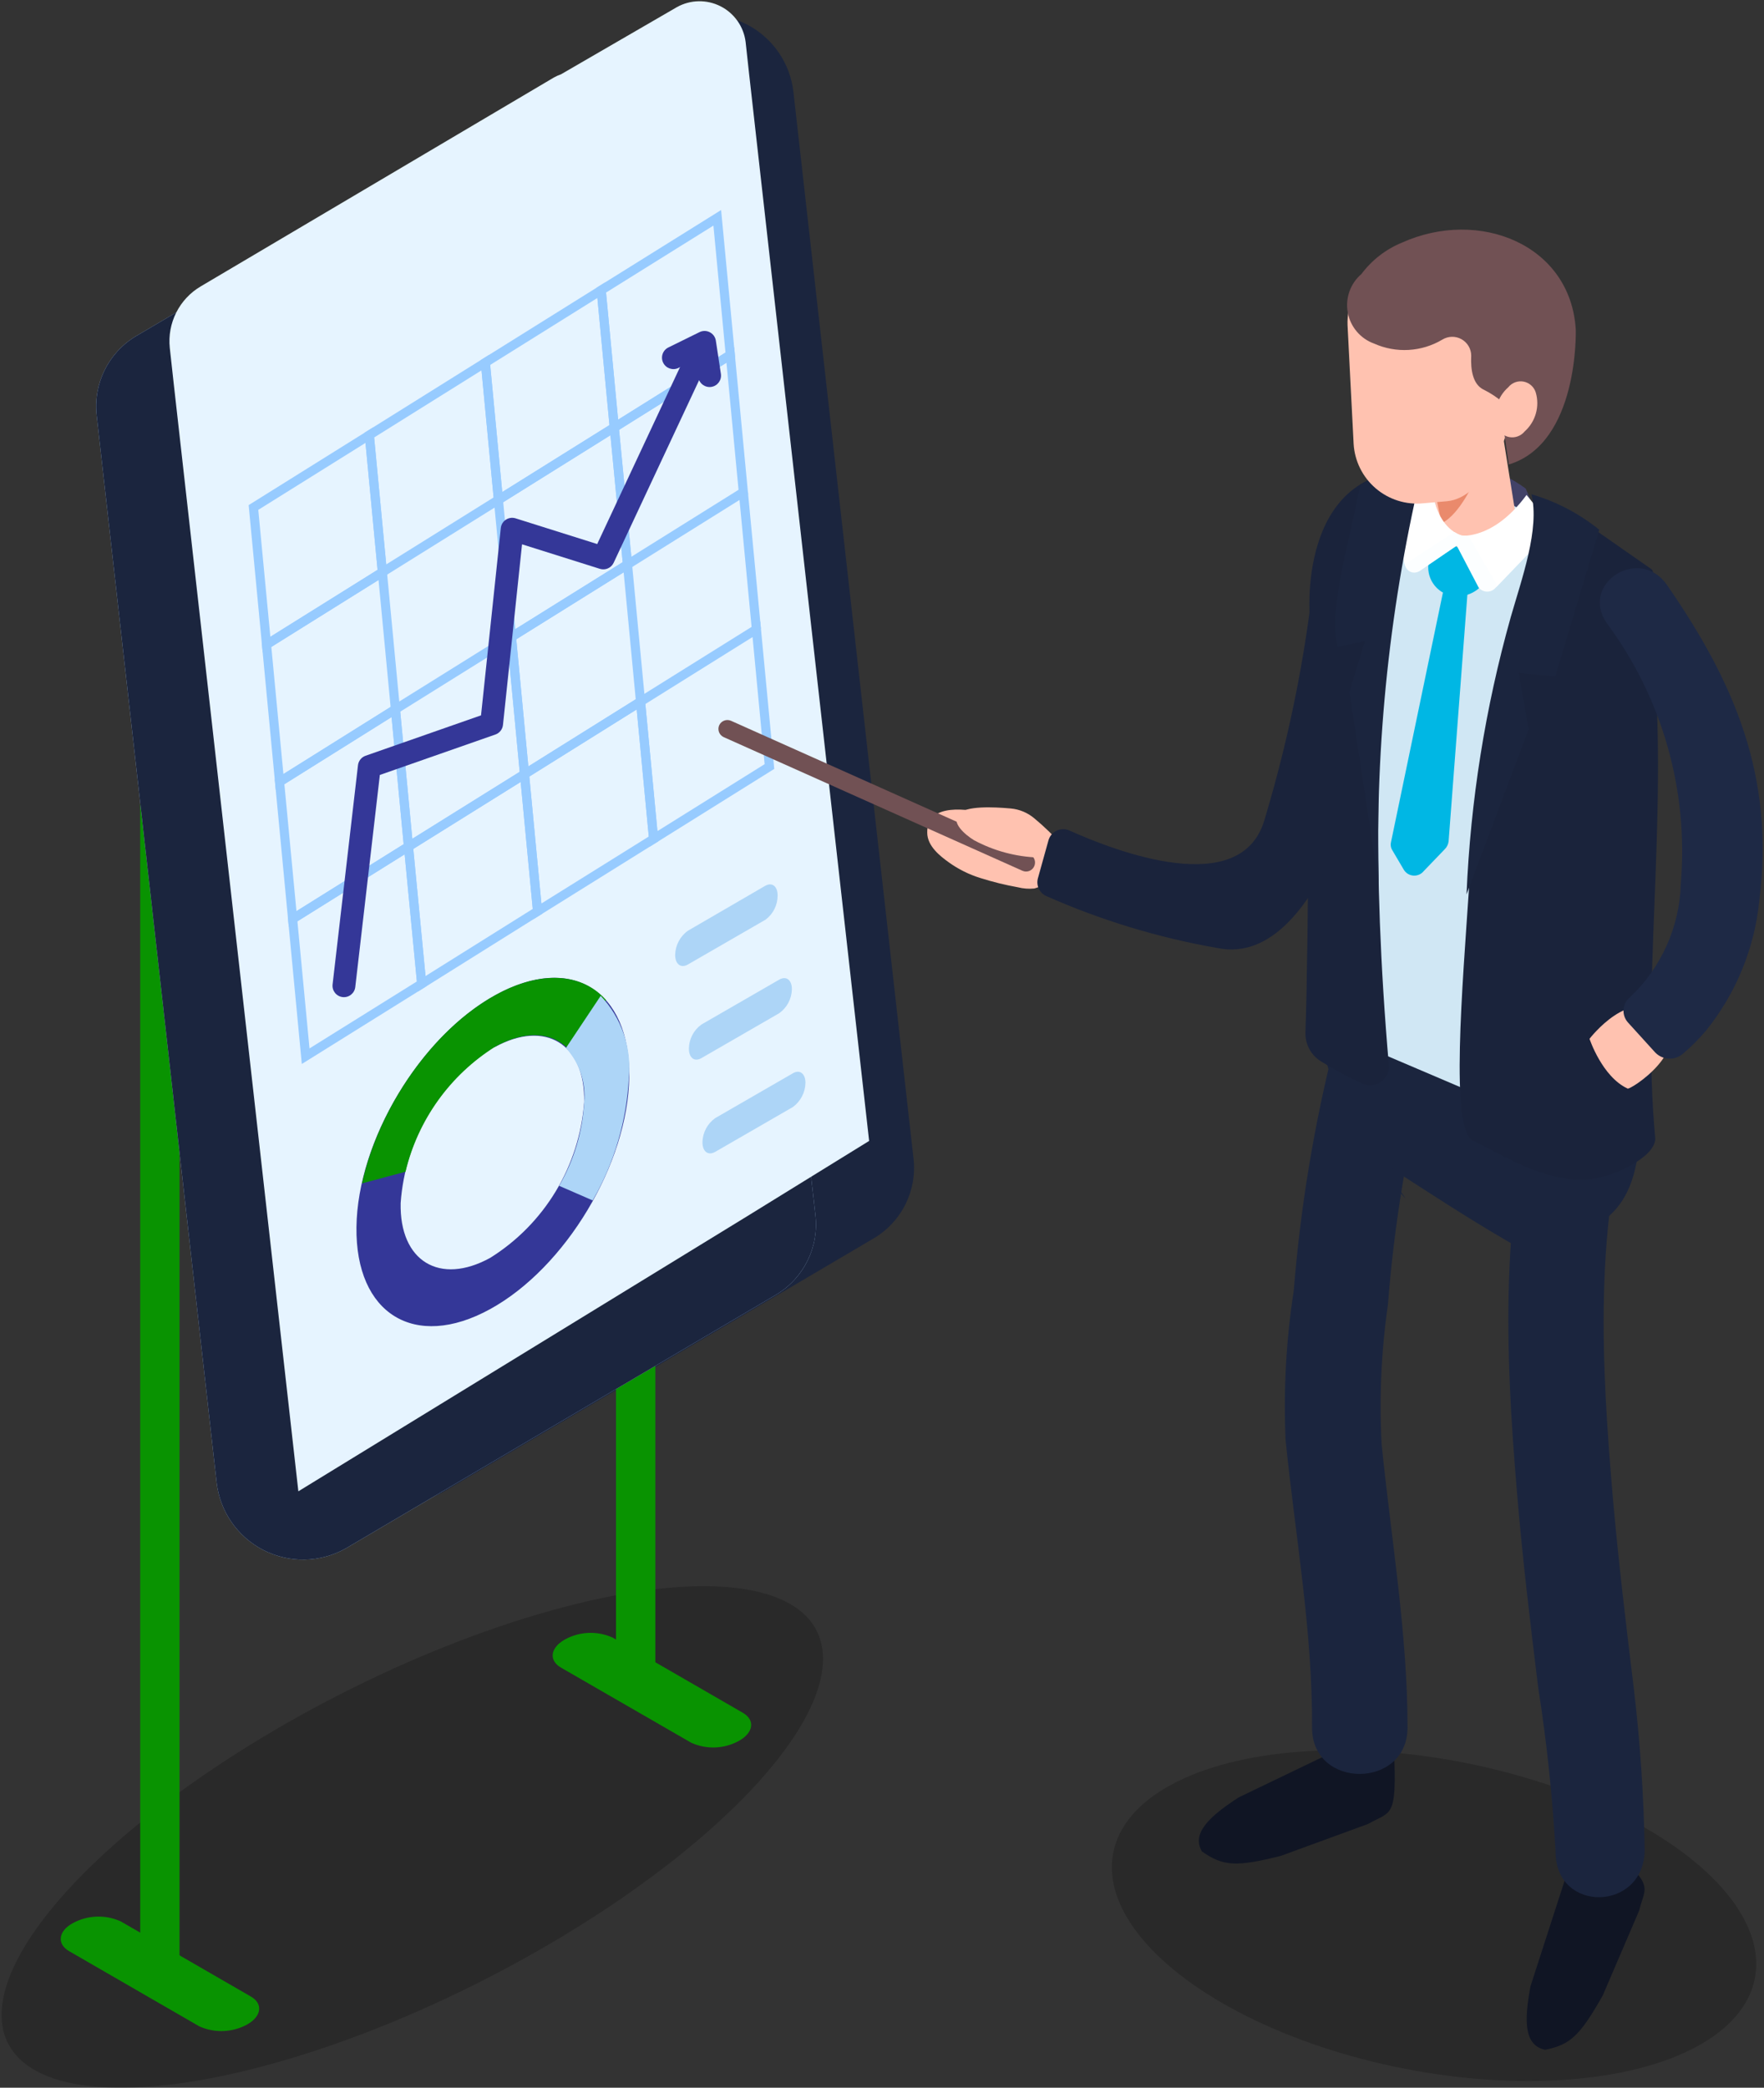 <svg xmlns="http://www.w3.org/2000/svg" width="338" height="400" viewBox="0 0 338 400">
  <rect x="0" y="0" width="338" height="400" fill="#333333" stroke="none"/>
  <g fill="none" fill-rule="evenodd" transform="translate(-21)">
    <rect width="366.667" height="420"/>
    <g transform="translate(8.417)">
      <ellipse cx="91.583" cy="351.958" fill="#000" fill-rule="nonzero" opacity=".2" rx="86.967" ry="30.633" transform="rotate(-27.05 91.583 351.958)"/>
      <path fill="#1B253E" fill-rule="nonzero" d="M180.05,237.233 L97.617,285.8 C92.738,288.557 86.8,288.677 81.813,286.12 C76.827,283.563 73.459,278.671 72.85,273.1 L49.883,68.867 C49.144,62.717 52.114,56.712 57.45,53.567 L139.883,4.967 C144.76,2.225 150.687,2.113 155.664,4.669 C160.64,7.224 164.003,12.106 164.617,17.667 L187.617,221.933 C188.338,228.08 185.373,234.076 180.05,237.233 Z"/>
      <path fill="#FFC2B0" fill-rule="nonzero" d="M207.617,170 C208.651,170.261 209.722,170.34 210.783,170.233 C213.452,169.44 215.791,167.803 217.45,165.567 C217.65,165.392 217.809,165.176 217.917,164.933 C218.062,164.388 217.938,163.806 217.583,163.367 C215.883,160.733 212.75,160.3 210.15,159.167 C208.95,158.667 207.817,157.967 206.817,157.433 C204.959,156.666 203.026,156.096 201.05,155.733 L201.05,155.733 C198.683,155.2 190.117,153.533 190.25,159.533 C190.25,162.133 192.783,164.067 194.35,165.2 C196.204,166.538 198.264,167.563 200.45,168.233 C202.798,168.976 205.192,169.566 207.617,170 Z"/>
      <rect width="7.533" height="224.3" x="39.45" y="154.067" fill="#099301" fill-rule="nonzero"/>
      <rect width="7.533" height="224.3" x="130.617" y="100.667" fill="#099301" fill-rule="nonzero"/>
      <path fill="#A8C4E5" fill-rule="nonzero" d="M161.283,248.067 L78.85,296.667 C73.971,299.423 68.033,299.544 63.046,296.986 C58.06,294.429 54.692,289.537 54.083,283.967 L31.117,79.7 C30.389,73.56 33.34,67.567 38.65,64.4 L121.117,15.833 C125.993,13.092 131.92,12.98 136.897,15.535 C141.874,18.091 145.236,22.973 145.85,28.533 L168.817,232.767 C169.553,238.908 166.6,244.906 161.283,248.067 Z"/>
      <path fill="#1B253E" fill-rule="nonzero" d="M161.283,248.067 L78.85,296.667 C73.971,299.423 68.033,299.544 63.046,296.986 C58.06,294.429 54.692,289.537 54.083,283.967 L31.117,79.7 C30.389,73.56 33.34,67.567 38.65,64.4 L121.117,15.833 C125.993,13.092 131.92,12.98 136.897,15.535 C141.874,18.091 145.236,22.973 145.85,28.533 L168.817,232.767 C169.553,238.908 166.6,244.906 161.283,248.067 Z"/>
      <path fill="#099301" fill-rule="nonzero" d="M120.75,314.167 L120.75,314.167 C123.587,312.567 127.018,312.418 129.983,313.767 L154.917,328.167 C157.283,329.533 156.983,331.933 154.25,333.5 L154.25,333.5 C151.413,335.1 147.982,335.249 145.017,333.9 L120.05,319.5 C117.717,318.133 118.017,315.733 120.75,314.167 Z"/>
      <path fill="#E6F4FF" fill-rule="nonzero" d="M179.117,218.6 L156.117,14.133 C156.117,14.133 156.117,14.133 156.117,14.133 L155.45,8.033 C155.082,5.097 153.279,2.536 150.639,1.199 C147.999,-0.138 144.868,-0.075 142.283,1.367 L120.083,14.233 C119.599,14.403 119.13,14.615 118.683,14.867 L51.05,54.867 C46.93,57.297 44.61,61.91 45.117,66.667 L45.85,73.333 L45.85,73.333 L69.75,285.733 L155.683,233.067 L155.683,233.067 L179.117,218.6 Z"/>
      <path fill="#97CBFF" fill-rule="nonzero" d="M129.546,83.393 L153.439,68.455 L150.754,40.242 L126.861,55.144 L129.546,83.393 Z M128.706,56.056 L149.28,43.224 L151.594,67.545 L131.02,80.407 L128.706,56.056 Z"/>
      <path fill="#97CBFF" fill-rule="nonzero" d="M107.346,97.259 L131.206,82.356 L128.52,54.108 L104.661,69.011 L107.346,97.259 Z M106.506,69.922 L127.046,57.092 L129.361,81.444 L108.82,94.275 L106.506,69.922 Z"/>
      <path fill="#97CBFF" fill-rule="nonzero" d="M85.113,111.124 L109.006,96.223 L106.32,67.974 L82.428,82.911 L85.113,111.124 Z M84.272,83.822 L104.846,70.959 L107.161,95.311 L86.587,108.142 L84.272,83.822 Z"/>
      <path fill="#97CBFF" fill-rule="nonzero" d="M62.913 124.992L86.772 110.089 84.087 81.875 60.228 96.778 62.913 124.992zM62.072 97.689L82.613 84.859 84.928 109.178 64.387 122.008 62.072 97.689zM132.081 109.658L155.939 94.756 153.254 66.507 129.36 81.445 132.081 109.658zM131.206 82.355L151.78 69.493 154.094 93.844 133.552 106.676 131.206 82.355z"/>
      <path fill="#97CBFF" fill-rule="nonzero" d="M109.846 123.524L133.74 108.622 131.019 80.409 107.161 95.311 109.846 123.524zM109.006 96.222L129.548 83.391 131.894 107.711 111.32 120.542 109.006 96.222zM65.413 151.294L89.272 136.355 86.587 108.141 62.728 123.044 65.413 151.294zM64.572 123.956L85.113 111.125 87.428 135.445 66.887 148.306 64.572 123.956z"/>
      <polygon fill="#97CBFF" fill-rule="nonzero" points="154.146 94.383 156.646 120.65 158.388 120.484 155.888 94.217"/>
      <path fill="#97CBFF" fill-rule="nonzero" d="M112.346,149.826 L136.239,134.889 L133.554,106.676 L109.661,121.577 L112.346,149.826 Z M111.506,122.489 L132.08,109.658 L134.394,133.978 L113.82,146.841 L111.506,122.489 Z"/>
      <path fill="#97CBFF" fill-rule="nonzero" d="M90.113,163.691 L114.006,148.789 L111.321,120.542 L87.428,135.444 L90.113,163.691 Z M89.272,136.356 L109.846,123.524 L112.161,147.877 L91.587,160.709 L89.272,136.356 Z"/>
      <path fill="#97CBFF" fill-rule="nonzero" d="M67.913,177.559 L91.772,162.656 L89.087,134.406 L65.228,149.345 L67.913,177.559 Z M67.072,150.255 L87.613,137.394 L89.928,161.744 L69.387,174.575 L67.072,150.255 Z"/>
      <path stroke="#97CBFF" stroke-width=".88" d="M157.517,120.567 L160.017,146.867"/>
      <path fill="#97CBFF" fill-rule="nonzero" d="M137.08,162.225 L160.939,147.322 L158.254,119.075 L134.394,133.978 L137.08,162.225 Z M136.239,134.889 L156.78,122.059 L159.094,146.411 L138.554,159.241 L136.239,134.889 Z"/>
      <path fill="#97CBFF" fill-rule="nonzero" d="M114.846,176.091 L138.739,161.189 L136.054,132.941 L112.161,147.878 L114.846,176.091 Z M114.006,148.789 L134.58,135.926 L136.894,160.277 L116.32,173.109 L114.006,148.789 Z"/>
      <path fill="#97CBFF" fill-rule="nonzero" d="M92.648,189.993 L116.506,175.055 L113.82,146.842 L89.927,161.744 L92.648,189.993 Z M91.773,162.656 L112.346,149.824 L114.661,174.145 L94.119,187.007 L91.773,162.656 Z"/>
      <path fill="#97CBFF" fill-rule="nonzero" d="M70.413,203.858 L94.306,188.956 L91.585,160.709 L67.728,175.611 L70.413,203.858 Z M71.887,200.876 L69.572,176.522 L90.115,163.691 L92.46,188.044 L71.887,200.876 Z"/>
      <path fill="#343798" fill-rule="nonzero" d="M85.365,148.479 L107.506,140.731 C108.304,140.452 108.87,139.737 108.959,138.896 L112.611,104.29 L127.526,108.987 C128.572,109.316 129.7,108.82 130.165,107.827 L148.731,68.161 C149.243,67.066 148.772,65.764 147.677,65.252 C146.583,64.74 145.281,65.212 144.769,66.306 L127.014,104.238 L111.374,99.313 C110.055,98.898 108.686,99.795 108.541,101.17 L104.753,137.059 L82.627,144.802 C81.837,145.079 81.273,145.783 81.177,146.615 L76.31,188.615 C76.171,189.815 77.031,190.901 78.232,191.04 C79.432,191.179 80.517,190.319 80.656,189.118 L85.365,148.479 Z"/>
      <path fill="#343798" fill-rule="nonzero" d="M146.387 72.295C146.569 73.489 147.684 74.311 148.878 74.129 150.073 73.948 150.894 72.833 150.713 71.638L149.746 65.272C149.524 63.81 147.945 62.984 146.618 63.637L140.652 66.57C139.567 67.103 139.121 68.414 139.654 69.498 140.187 70.583 141.498 71.029 142.582 70.496L145.869 68.88 146.387 72.295zM107.55 190.633C93.083 198.6 81.083 218.533 80.883 235.133 80.683 251.733 92.017 258.767 106.483 250.833 120.95 242.9 132.95 222.933 133.15 206.3 133.35 189.667 122.017 182.667 107.55 190.633zM107.35 200.633C117.05 195.3 124.75 200 124.517 211.167 123.612 223.411 116.927 234.491 106.517 241 96.817 246.333 89.117 241.633 89.35 230.5 90.224 218.211 96.912 207.077 107.35 200.533L107.35 200.633z"/>
      <path fill="#099301" fill-rule="nonzero" d="M107.55,190.633 C116.417,185.767 124.217,186.5 128.717,191.633 L121.583,201.1 C118.483,197.767 113.35,197.3 107.483,200.533 C98.836,205.965 92.661,214.569 90.283,224.5 L81.95,226.733 C85.117,212.267 95.483,197.267 107.55,190.633 Z"/>
      <path fill="#ADD5F7" fill-rule="nonzero" d="M126.15 230L119.717 227.2C122.558 222.321 124.203 216.838 124.517 211.2 124.871 207.395 123.599 203.617 121.017 200.8L127.683 190.8C131.655 194.988 133.623 200.687 133.083 206.433 132.672 214.727 130.296 222.805 126.15 230L126.15 230zM144.383 184.8L159.283 176.2C160.739 175.105 161.591 173.388 161.583 171.567L161.583 171.567C161.583 169.8 160.517 168.967 159.183 169.733L144.383 178.333C142.886 179.407 141.984 181.125 141.95 182.967L141.95 182.967C141.95 184.733 143.05 185.567 144.383 184.8zM146.983 202.733L161.883 194.133C163.375 193.07 164.278 191.365 164.317 189.533L164.317 189.533C164.317 187.733 163.217 186.933 161.883 187.7L146.983 196.3C145.5 197.367 144.609 199.073 144.583 200.9L144.583 200.9C144.583 202.7 145.65 203.5 146.983 202.733zM149.617 220.7L164.517 212.1C165.993 211.012 166.88 209.3 166.917 207.467L166.917 207.467C166.917 205.7 165.817 204.867 164.517 205.633L149.617 214.233C148.115 215.303 147.212 217.023 147.183 218.867L147.183 218.867C147.183 220.633 148.25 221.467 149.617 220.7z"/>
      <path fill="#715154" fill-rule="nonzero" d="M210.75,165.967 L210.75,165.967 C210.568,166.385 210.225,166.713 209.799,166.876 C209.372,167.039 208.898,167.023 208.483,166.833 L151.25,141.233 C150.392,140.84 150.007,139.832 150.383,138.967 L150.383,138.967 C150.777,138.109 151.784,137.724 152.65,138.1 L209.883,163.7 C210.302,163.882 210.629,164.225 210.792,164.651 C210.955,165.078 210.94,165.552 210.75,165.967 L210.75,165.967 Z"/>
      <path fill="#FFC2B0" fill-rule="nonzero" d="M216.117,162 C214.493,160.137 212.72,158.409 210.817,156.833 C209.524,155.723 207.915,155.047 206.217,154.9 C202.883,154.6 197.583,154.367 196.217,156 C194.85,157.633 197.417,159.867 199.183,160.967 C203.002,163.026 207.247,164.167 211.583,164.3 C212.132,164.375 212.672,164.112 212.95,163.633 C213.202,163.883 213.436,164.15 213.65,164.433 C214.917,166.067 217.417,163.7 216.117,162 Z"/>
      <path fill="#099301" fill-rule="nonzero" d="M26.483,368.5 L26.483,368.5 C29.331,366.927 32.754,366.791 35.717,368.133 L60.65,382.533 C63.017,383.9 62.717,386.3 59.983,387.867 L59.983,387.867 C57.136,389.44 53.713,389.576 50.75,388.233 L25.817,373.833 C23.45,372.467 23.75,370 26.483,368.5 Z"/>
      <ellipse cx="287.36" cy="367.03" fill="#000" fill-rule="nonzero" opacity=".2" rx="29.867" ry="62.633" transform="rotate(-78.92 287.36 367.03)"/>
      <path fill="#101524" fill-rule="nonzero" d="M249.95 344.367L269.483 334.967 279.683 335.3C280.283 348.633 279.117 346.933 274.717 349.467L258.05 355.567C249.55 357.7 247.017 357.633 242.883 354.733L242.883 354.733C240.883 351.3 244.217 348.067 249.95 344.367zM305.85 380.533L312.517 359.9 319.783 352.767C329.983 361.6 327.85 361.167 326.65 366.1L319.683 382.333C315.35 389.933 313.55 391.767 308.65 392.733L308.65 392.733C304.617 391.9 304.583 387.233 305.85 380.533z"/>
      <path fill="#1B253E" fill-rule="nonzero" d="M308.25 204.367C299.817 230.3 300.983 259.1 303.25 285.9 304.283 298.4 305.783 310.867 307.317 323.333 308.957 333.771 310.07 344.284 310.65 354.833 310.65 366.633 327.617 366.267 327.717 354.467 327.55 344.06 326.849 333.668 325.617 323.333 324.15 311.333 322.717 299.333 321.65 287.3 319.45 261.633 317.817 233.967 325.917 209.233 329.55 198 311.883 193.333 308.25 204.367zM268.25 200.233C264.349 215.666 261.751 231.399 260.483 247.267 259.015 256.736 258.49 266.327 258.917 275.9 260.75 294.167 264.117 312.567 263.983 331.033 263.983 342.833 282.217 342.833 282.283 331.033 282.283 312.933 279.117 294.667 277.317 276.7 276.841 267.793 277.243 258.861 278.517 250.033 279.681 234.905 282.145 219.905 285.883 205.2 289.017 193.833 271.35 188.967 268.25 200.333L268.25 200.233z"/>
      <path fill="#1B253E" fill-rule="nonzero" d="M281.583,229.3 L281.583,229.3 C283.283,231.2 276.017,222 278.25,223.3 C282.783,226.033 308.25,243.3 313.483,243.3 C319.883,243.3 316.15,237.233 320.917,232.967 C325.683,228.7 326.483,222.333 326.917,216.3 C327.168,214.631 327.008,212.926 326.45,211.333 C325.598,209.731 324.346,208.376 322.817,207.4 C311.517,198.867 289.483,177.7 273.517,184.467 C255.283,192.4 273.517,220.233 281.583,229.3 Z"/>
      <path fill="#424268" fill-rule="nonzero" d="M313.883,114.233 L281.583,101.867 L285.517,88.333 C292.412,87.637 299.321,89.512 304.917,93.6 L313.883,114.233 Z"/>
      <path fill="#D0E7F4" fill-rule="nonzero" d="M268.25,98.267 C264.917,102.567 265.383,105.133 265.583,110.8 C265.735,116.309 269.63,121.002 275.017,122.167 L319.417,133.7 C319.417,133.7 333.55,113.5 322.75,107.733 C316.85,104.633 307.683,99.667 300.483,95.733 C289.883,90 275.85,88.267 268.25,98.267 Z"/>
      <path fill="#D0E7F4" fill-rule="nonzero" d="M265.917,197 C267.583,199.033 269.25,140.067 265.917,103 L328.417,129.067 C328.417,157.133 317.283,186.4 320.85,220.433 L265.917,197 Z"/>
      <path fill="#FFC2B0" fill-rule="nonzero" d="M288.25,100.8 L284.917,78.567 L300.55,83.333 L303.45,101.5 C304.183,104.567 291.583,112.2 288.25,100.8 Z"/>
      <path fill="#1A233B" fill-rule="nonzero" d="M315.417 99.567C315.417 99.567 297.35 120.733 294.117 169.333 292.783 189.333 290.417 216.4 294.783 218.5 301.45 221.833 310.15 227.433 318.883 225.667 322.417 224.933 329.617 221.7 329.75 218.2 327.017 188.833 332.217 157.4 329.417 125.133L327.95 112.6C327.717 111.3 330.017 110.167 329.083 109.1L315.417 99.567zM284.117 93.633C284.117 93.633 271.883 125.533 278.717 204.267 278.738 205.503 278.122 206.664 277.087 207.341 276.051 208.018 274.741 208.116 273.617 207.6 270.933 206.374 268.328 204.983 265.817 203.433 263.82 202.258 262.629 200.082 262.717 197.767 263.35 181.867 263.55 118.167 263.55 118.167 263.55 118.167 261.083 90.367 283.317 90.133 309.717 90 284.117 93.633 284.117 93.633z"/>
      <path fill="#EA8A6C" fill-rule="nonzero" d="M287.917,95.967 C287.917,95.967 295.183,91.933 295.217,91.867 C295.25,91.8 292.417,98.533 288.783,100.267 L287.917,95.967 Z"/>
      <path fill="#00B7E4" fill-rule="nonzero" d="M290.85,114.167 L290.85,114.167 C294.063,114.696 297.142,112.663 297.917,109.5 L299.05,104.433 C295.046,106.509 290.121,105.194 287.683,101.4 L286.383,107.467 C286.041,108.952 286.325,110.512 287.171,111.781 C288.016,113.049 289.347,113.912 290.85,114.167 L290.85,114.167 Z"/>
      <path fill="#00B7E4" fill-rule="nonzero" d="M293.917,111.7 L290.15,161.2 C290.084,161.752 289.838,162.268 289.45,162.667 L285.383,166.9 C284.909,167.489 284.178,167.812 283.423,167.765 C282.668,167.719 281.982,167.31 281.583,166.667 L279.383,162.933 C279.08,162.459 278.984,161.881 279.117,161.333 L289.617,110.867 L293.917,111.7 Z"/>
      <path fill="#FFF" fill-rule="nonzero" d="M293.983,102.9 C293.983,102.9 287.75,102.9 286.817,92.4 L282.683,91.9 C282.117,92.333 280.917,92.067 280.283,95.633 C279.85,97.722 279.85,99.878 280.283,101.967 L281.683,107.967 C281.843,108.667 282.354,109.234 283.033,109.465 C283.713,109.696 284.464,109.558 285.017,109.1 L293.983,102.9 Z"/>
      <path fill="#FCFEFF" fill-rule="nonzero" d="M294.15,102.9 C293.117,102.829 292.119,102.496 291.25,101.933 L281.85,108.067 L281.85,108.433 C282.016,108.981 282.433,109.417 282.972,109.608 C283.512,109.798 284.11,109.721 284.583,109.4 L294.15,102.9 Z"/>
      <path fill="#FFF" fill-rule="nonzero" d="M290.783,102.467 C290.783,102.467 297.817,104.7 305.083,94.833 L309.583,100.367 C309.95,101.233 310.017,101.333 309.283,102.1 L299.683,112.1 C299.192,112.654 298.475,112.954 297.735,112.915 C296.996,112.876 296.314,112.503 295.883,111.9 L290.783,102.467 Z"/>
      <path fill="#FCFEFF" fill-rule="nonzero" d="M290.583,102.4 C291.688,102.548 292.802,102.626 293.917,102.633 L299.517,112.233 L299.217,112.533 C298.819,113.052 298.203,113.356 297.55,113.356 C296.897,113.356 296.281,113.052 295.883,112.533 L290.583,102.4 Z"/>
      <path fill="#1B253E" fill-rule="nonzero" d="M273.183,93.033 C271.183,103.933 267.083,116.367 268.883,123.933 L274.117,122.833 L271.15,132.567 L276.75,169.467 C276.047,142.305 278.938,115.17 285.35,88.767 C280.317,89.033 278.75,90 273.183,93.033 Z"/>
      <path fill="#FFC2B0" fill-rule="nonzero" d="M289.85,96.033 L285.283,96.433 C281.989,96.756 278.705,95.723 276.189,93.572 C273.674,91.421 272.143,88.338 271.95,85.033 L270.783,62.267 C270.565,55.16 275.962,49.132 283.05,48.567 L287.65,48.167 C290.942,47.853 294.221,48.89 296.734,51.039 C299.248,53.188 300.781,56.266 300.983,59.567 L302.317,76.233 C302.683,83.067 296.95,95.4 289.85,96.033 Z"/>
      <path fill="#715154" fill-rule="nonzero" d="M288.95,65.067 C284.979,67.434 280.104,67.72 275.883,65.833 C273.254,64.889 271.327,62.616 270.826,59.868 C270.324,57.12 271.324,54.312 273.45,52.5 C275.439,49.838 278.111,47.765 281.183,46.5 C295.95,39.833 313.55,46.833 314.517,63.167 C314.517,63.167 315.183,84.9 301.683,89 L300.683,82.133 C301.555,81.617 302.089,80.68 302.089,79.667 C302.089,78.654 301.555,77.716 300.683,77.2 C299.491,76.166 298.169,75.291 296.75,74.6 C294.817,73.567 294.35,70.933 294.483,68.167 C294.484,66.851 293.774,65.637 292.626,64.994 C291.478,64.351 290.072,64.379 288.95,65.067 L288.95,65.067 Z"/>
      <path fill="#FFC2B0" fill-rule="nonzero" d="M304.717,82.667 C304.006,83.54 302.875,83.954 301.769,83.745 C300.663,83.537 299.76,82.739 299.417,81.667 C298.626,78.968 299.471,76.056 301.583,74.2 C302.285,73.323 303.414,72.906 304.518,73.115 C305.621,73.325 306.519,74.127 306.85,75.2 C307.64,77.892 306.81,80.798 304.717,82.667 L304.717,82.667 Z"/>
      <path fill="#1B253E" fill-rule="nonzero" d="M319.017,101.5 L310.583,129.633 L303.583,128.933 L305.483,139.733 L293.583,171.367 C294.343,153.399 297.184,135.58 302.05,118.267 C304.15,110.933 307.65,101.333 306.017,94.7 C310.758,96.082 315.177,98.394 319.017,101.5 Z"/>
      <path fill="#FFC2B0" fill-rule="nonzero" d="M324.45,208.567 C325.017,208.833 337.083,201.067 331.117,194.833 C325.15,188.6 317.15,199.033 317.15,199.033 C317.15,199.033 319.55,206.3 324.45,208.567 Z"/>
      <path fill="#1E2945" fill-rule="nonzero" d="M324.483,195.867 C323.885,195.181 323.592,194.281 323.674,193.374 C323.756,192.467 324.205,191.634 324.917,191.067 C330.939,185.362 334.442,177.493 334.65,169.2 C336.132,151.441 331.096,133.75 320.483,119.433 C315.183,111.8 326.717,104.467 331.983,112.067 C344.883,130.7 352.683,148.733 349.683,172.567 C348.767,181.711 345.198,190.389 339.417,197.533 C338.091,199.092 336.642,200.541 335.083,201.867 C333.537,203.234 331.189,203.146 329.75,201.667 L324.483,195.867 Z"/>
      <path fill="#1A233B" fill-rule="nonzero" d="M213.483,161 C213.717,160.179 214.297,159.501 215.072,159.142 C215.847,158.784 216.739,158.78 217.517,159.133 C226.183,163.033 250.45,172.467 254.883,157.033 C259.993,140.067 263.344,122.619 264.883,104.967 L269.517,160 C264.017,173.333 256.183,183.8 245.817,181.633 C234.493,179.659 223.455,176.3 212.95,171.633 C211.725,171.017 211.099,169.626 211.45,168.3 L213.483,161 Z"/>
    </g>
  </g>
</svg>
